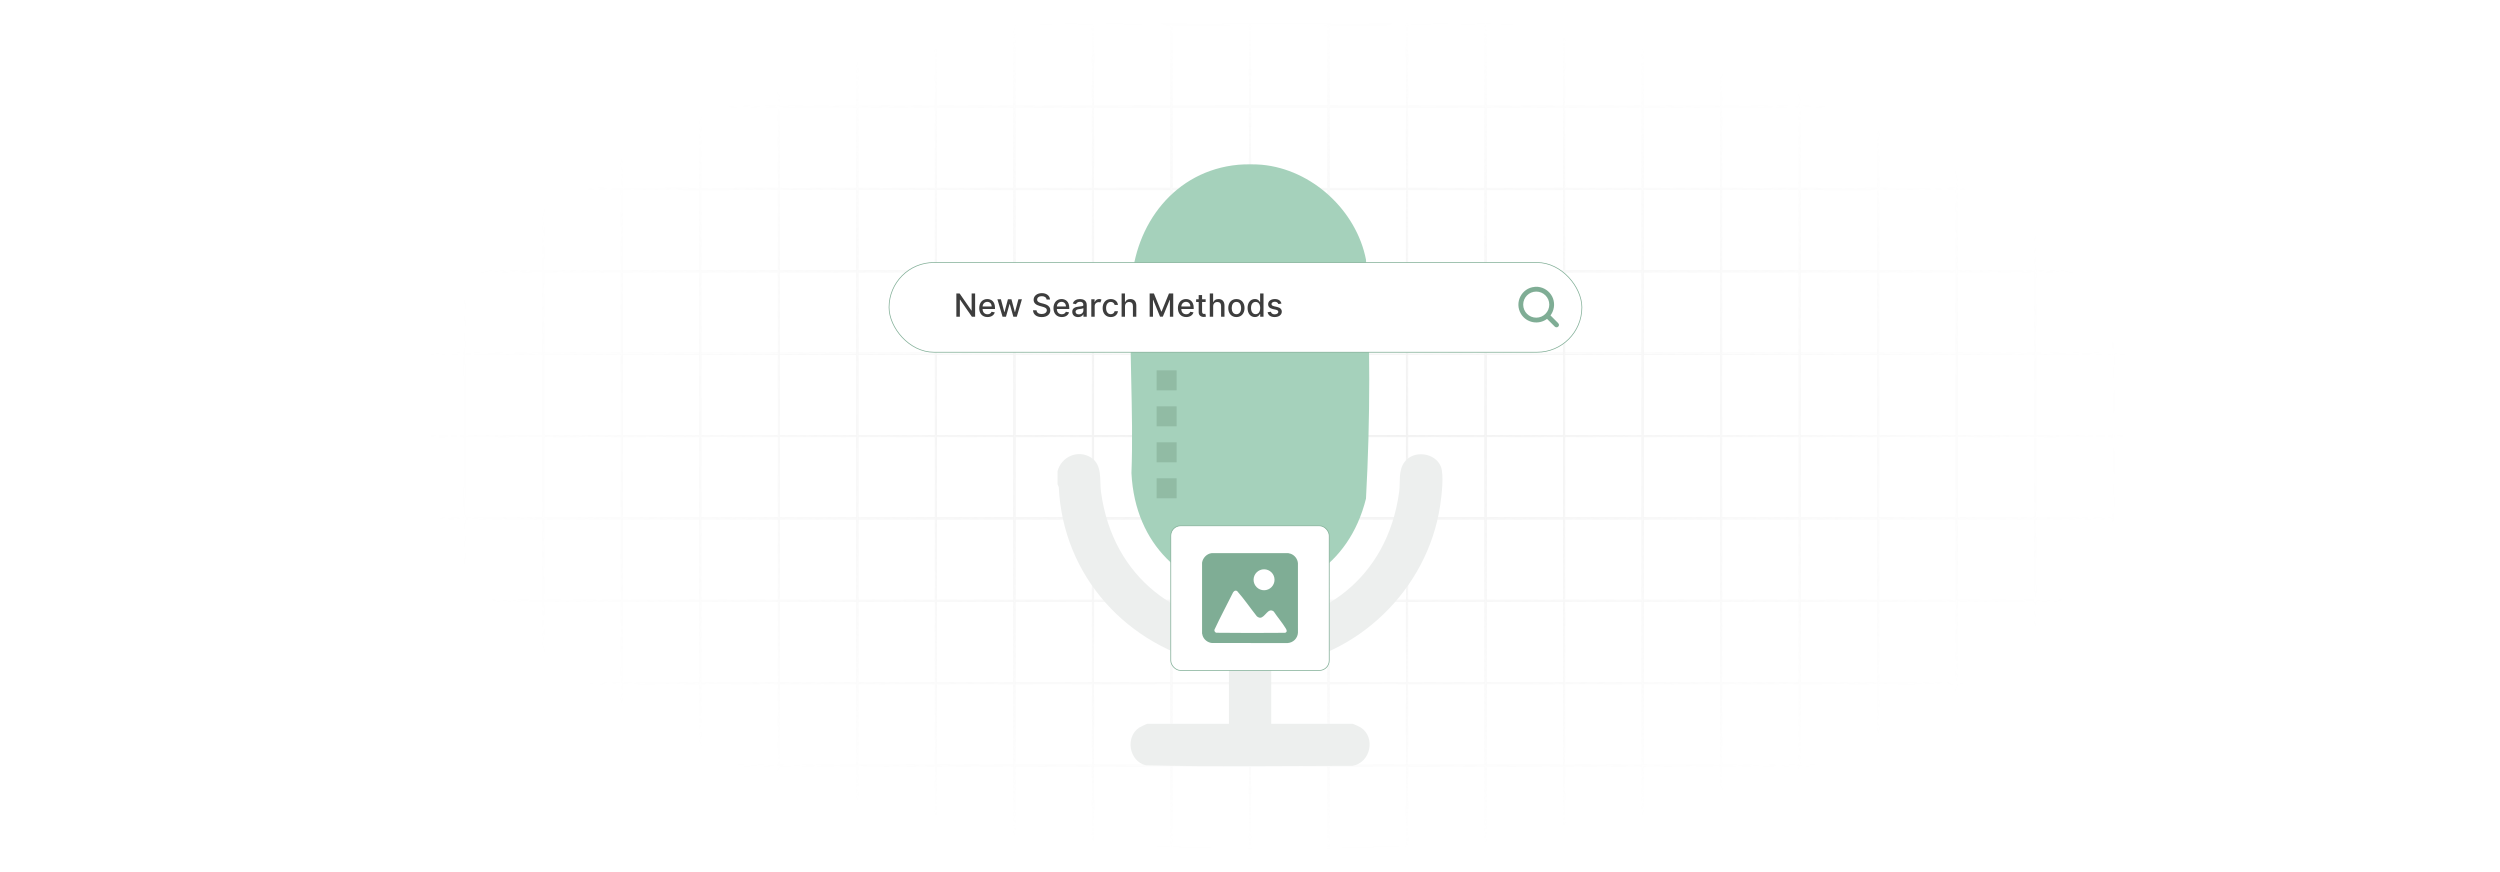 <?xml version="1.0" encoding="UTF-8"?>
<svg id="Layer_1" data-name="Layer 1" xmlns="http://www.w3.org/2000/svg" xmlns:xlink="http://www.w3.org/1999/xlink" viewBox="0 0 860 300">
  <defs>
    <filter id="luminosity-invert" x="39.647" y="-.272" width="782.115" height="300.272" color-interpolation-filters="sRGB" filterUnits="userSpaceOnUse">
      <feColorMatrix result="cm" values="-1 0 0 0 1 0 -1 0 0 1 0 0 -1 0 1 0 0 0 1 0"/>
    </filter>
    <radialGradient id="radial-gradient" cx="439.235" cy="148.479" fx="439.235" fy="148.479" r="298.487" gradientTransform="translate(0 74.962) scale(1 .495)" gradientUnits="userSpaceOnUse">
      <stop offset=".123" stop-color="#000" stop-opacity=".95"/>
      <stop offset="1" stop-color="#000" stop-opacity="0"/>
    </radialGradient>
    <mask id="mask" x="39.647" y="-.272" width="782.115" height="300.272" maskUnits="userSpaceOnUse">
      <g filter="url(#luminosity-invert)">
        <rect x="39.647" y="-.272" width="782.115" height="300.272" fill="url(#radial-gradient)"/>
      </g>
    </mask>
    <filter id="drop-shadow-1" x="290.24" y="74.726" width="269.76" height="61.92" filterUnits="userSpaceOnUse">
      <feOffset dx="-5" dy="0"/>
      <feGaussianBlur result="blur" stdDeviation="5"/>
      <feFlood flood-color="#221f20" flood-opacity=".1"/>
      <feComposite in2="blur" operator="in"/>
      <feComposite in="SourceGraphic"/>
    </filter>
  </defs>
  <rect y="0" width="860" height="300" fill="#fff"/>
  <g mask="url(#mask)">
    <g opacity=".4">
      <path d="M808.41,291.922H51.59V8.078h756.819v283.845ZM52.09,291.422h755.819V8.578H52.09v282.845Z" fill="#e6e6e6" stroke="#d6d6d6" stroke-miterlimit="10" stroke-width=".25"/>
      <rect x="51.84" y="36.413" width="756.319" height=".5" fill="#e6e6e6" stroke="#d6d6d6" stroke-miterlimit="10" stroke-width=".25"/>
      <rect x="51.84" y="64.747" width="756.319" height=".5" fill="#e6e6e6" stroke="#d6d6d6" stroke-miterlimit="10" stroke-width=".25"/>
      <rect x="51.84" y="93.082" width="756.319" height=".5" fill="#e6e6e6" stroke="#d6d6d6" stroke-miterlimit="10" stroke-width=".25"/>
      <rect x="51.84" y="121.415" width="756.319" height=".5" fill="none" stroke="#d6d6d6" stroke-miterlimit="10" stroke-width=".25"/>
      <rect x="51.84" y="149.75" width="756.319" height=".5" fill="#e6e6e6" stroke="#d6d6d6" stroke-miterlimit="10" stroke-width=".25"/>
      <rect x="51.84" y="178.084" width="756.319" height=".5" fill="#e6e6e6" stroke="#d6d6d6" stroke-miterlimit="10" stroke-width=".25"/>
      <rect x="51.84" y="206.418" width="756.319" height=".5" fill="#e6e6e6" stroke="#d6d6d6" stroke-miterlimit="10" stroke-width=".25"/>
      <rect x="51.84" y="234.753" width="756.319" height=".5" fill="#e6e6e6" stroke="#d6d6d6" stroke-miterlimit="10" stroke-width=".25"/>
      <rect x="51.84" y="263.087" width="756.319" height=".5" fill="#e6e6e6" stroke="#d6d6d6" stroke-miterlimit="10" stroke-width=".25"/>
      <rect x="780.898" y="8.328" width=".5" height="283.345" fill="#e6e6e6" stroke="#d6d6d6" stroke-miterlimit="10" stroke-width=".25"/>
      <rect x="753.887" y="8.328" width=".5" height="283.345" fill="#e6e6e6" stroke="#d6d6d6" stroke-miterlimit="10" stroke-width=".25"/>
      <rect x="726.875" y="8.328" width=".5" height="283.345" fill="#e6e6e6" stroke="#d6d6d6" stroke-miterlimit="10" stroke-width=".25"/>
      <rect x="699.864" y="8.328" width=".5" height="283.345" fill="#e6e6e6" stroke="#d6d6d6" stroke-miterlimit="10" stroke-width=".25"/>
      <rect x="672.852" y="8.328" width=".5" height="283.345" fill="#e6e6e6" stroke="#d6d6d6" stroke-miterlimit="10" stroke-width=".25"/>
      <rect x="645.841" y="8.328" width=".5" height="283.345" fill="#e6e6e6" stroke="#d6d6d6" stroke-miterlimit="10" stroke-width=".25"/>
      <rect x="618.83" y="8.328" width=".5" height="283.345" fill="#e6e6e6" stroke="#d6d6d6" stroke-miterlimit="10" stroke-width=".25"/>
      <rect x="591.818" y="8.328" width=".5" height="283.345" fill="#e6e6e6" stroke="#d6d6d6" stroke-miterlimit="10" stroke-width=".25"/>
      <rect x="564.807" y="8.328" width=".5" height="283.345" fill="#e6e6e6" stroke="#d6d6d6" stroke-miterlimit="10" stroke-width=".25"/>
      <rect x="537.795" y="8.328" width=".5" height="283.345" fill="#e6e6e6" stroke="#d6d6d6" stroke-miterlimit="10" stroke-width=".25"/>
      <rect x="510.784" y="8.328" width=".5" height="283.345" fill="#e6e6e6" stroke="#d6d6d6" stroke-miterlimit="10" stroke-width=".25"/>
      <rect x="483.772" y="8.328" width=".5" height="283.345" fill="#e6e6e6" stroke="#d6d6d6" stroke-miterlimit="10" stroke-width=".25"/>
      <rect x="456.761" y="8.328" width=".5" height="283.345" fill="#e6e6e6" stroke="#d6d6d6" stroke-miterlimit="10" stroke-width=".25"/>
      <rect x="429.75" y="8.328" width=".5" height="283.345" fill="#e6e6e6" stroke="#d6d6d6" stroke-miterlimit="10" stroke-width=".25"/>
      <rect x="402.738" y="8.328" width=".5" height="283.345" fill="#e6e6e6" stroke="#d6d6d6" stroke-miterlimit="10" stroke-width=".25"/>
      <rect x="375.727" y="8.328" width=".5" height="283.345" fill="#e6e6e6" stroke="#d6d6d6" stroke-miterlimit="10" stroke-width=".25"/>
      <rect x="348.716" y="8.328" width=".5" height="283.345" fill="#e6e6e6" stroke="#d6d6d6" stroke-miterlimit="10" stroke-width=".25"/>
      <rect x="321.704" y="8.328" width=".5" height="283.345" fill="#e6e6e6" stroke="#d6d6d6" stroke-miterlimit="10" stroke-width=".25"/>
      <rect x="294.693" y="8.328" width=".5" height="283.345" fill="#e6e6e6" stroke="#d6d6d6" stroke-miterlimit="10" stroke-width=".25"/>
      <rect x="267.682" y="8.328" width=".5" height="283.345" fill="#e6e6e6" stroke="#d6d6d6" stroke-miterlimit="10" stroke-width=".25"/>
      <rect x="240.67" y="8.328" width=".5" height="283.345" fill="#e6e6e6" stroke="#d6d6d6" stroke-miterlimit="10" stroke-width=".25"/>
      <rect x="213.659" y="8.328" width=".5" height="283.345" fill="#e6e6e6" stroke="#d6d6d6" stroke-miterlimit="10" stroke-width=".25"/>
      <rect x="186.648" y="8.328" width=".5" height="283.345" fill="#e6e6e6" stroke="#d6d6d6" stroke-miterlimit="10" stroke-width=".25"/>
      <rect x="159.636" y="8.328" width=".5" height="283.345" fill="#e6e6e6" stroke="#d6d6d6" stroke-miterlimit="10" stroke-width=".25"/>
      <rect x="132.625" y="8.328" width=".5" height="283.345" fill="#e6e6e6" stroke="#d6d6d6" stroke-miterlimit="10" stroke-width=".25"/>
      <rect x="105.613" y="8.328" width=".5" height="283.345" fill="#e6e6e6" stroke="#d6d6d6" stroke-miterlimit="10" stroke-width=".25"/>
      <rect x="78.602" y="8.328" width=".5" height="283.345" fill="#e6e6e6" stroke="#d6d6d6" stroke-miterlimit="10" stroke-width=".25"/>
    </g>
  </g>
  <g>
    <g>
      <path d="M434.064,56.676c17.272,1.596,32.524,15.721,35.835,32.633,1.497,27.251,1.497,54.952,0,82.202-11.779,47.538-78.164,41.549-80.682-8.762.826-21.34-1.04-43.426,0-64.677,1.027-20.992,14.951-39.38,36.769-41.396,2.128-.197,5.949-.197,8.077,0Z" fill="#a5d1bb"/>
      <path d="M363.791,162.126c1.266-4.994,6.944-7.561,11.442-4.78,4.102,2.536,2.968,7.888,3.507,11.845,8.276,60.85,94.296,60.849,102.572,0,.462-3.397-.38-7.279,1.85-10.27,3.171-4.255,10.615-3.178,12.495,1.589,1.144,2.899.235,10.199-.259,13.481-4.323,28.726-28.437,52.282-57.431,55.271l-.672.539v19.191h28.069c.178,0,2.411,1.047,2.762,1.278,5.192,3.405,3.36,12.131-2.858,13.171-23.691.042-47.459.399-71.112-.181-5.79-1.394-7.162-9.757-2.231-12.991.351-.23,2.583-1.278,2.762-1.278h28.069v-19.191c-1.334-.932-3.594-.758-5.333-1.129-29.698-6.343-51.747-30.398-53.21-61.125l-.422-.976v-4.444Z" fill="#edefee"/>
    </g>
    <rect x="310.834" y="90.307" width="238.332" height="30.858" rx="15.429" ry="15.429" fill="#fff" filter="url(#drop-shadow-1)" stroke="#7fad95" stroke-miterlimit="10" stroke-width=".25"/>
    <g>
      <rect x="397.875" y="127.399" width="6.88" height="6.88" fill="#91bba4"/>
      <rect x="397.875" y="139.777" width="6.88" height="6.88" fill="#91bba4"/>
      <rect x="397.875" y="152.154" width="6.88" height="6.88" fill="#91bba4"/>
      <rect x="397.875" y="164.531" width="6.88" height="6.88" fill="#91bba4"/>
    </g>
    <g>
      <rect x="402.748" y="180.862" width="54.504" height="49.771" rx="3.401" ry="3.401" fill="#fff" stroke="#7fad95" stroke-miterlimit="10" stroke-width=".25"/>
      <path d="M443.205,190.287c.213.098.462.101.695.175,1.411.449,2.469,1.792,2.59,3.272l.004,23.962c-.14,1.897-1.617,3.368-3.511,3.51l-26.027-.004c-1.478-.121-2.836-1.166-3.272-2.59-.071-.233-.08-.481-.175-.694v-24.348c.231-1.621,1.621-3.107,3.285-3.285h26.412ZM438.437,199.441c0-1.989-1.613-3.602-3.602-3.602s-3.602,1.613-3.602,3.602,1.613,3.602,3.602,3.602,3.602-1.613,3.602-3.602ZM424.958,203.184c-.315.046-.601.328-.77.585-2.126,4.286-4.404,8.508-6.414,12.846-.108.478.163.868.593,1.051,7.894.114,15.831.078,23.731.018.801-.344.548-.937.192-1.522-1.192-1.964-2.845-3.87-4.117-5.803-2.001-1.55-2.983,2.173-4.722,2.144-.362-.006-.881-.281-1.133-.541-2.257-2.852-4.32-5.891-6.72-8.611-.231-.129-.366-.206-.64-.167Z" fill="#7fad95"/>
    </g>
    <path d="M528.951,98.654c.268.061.543.079.814.135,2.044.424,3.806,1.983,4.493,3.95.689,1.972.335,4.093-.887,5.766l2.65,2.658.251.426v.349c-.204.669-.942.878-1.453.388l-2.638-2.631c-2.904,2.168-7.066,1.398-8.953-1.696-2.373-3.891.191-8.946,4.695-9.31l.062-.036h.968ZM532.952,104.793c0-2.478-2.009-4.486-4.486-4.486s-4.486,2.009-4.486,4.486,2.009,4.486,4.486,4.486,4.486-2.009,4.486-4.486Z" fill="#7fad95"/>
    <g>
      <path d="M335.44,108.948h-1.109l-4.066-5.867h-.074v5.867h-1.207v-8h1.117l4.07,5.875h.074v-5.875h1.195v8Z" fill="#3d3d3d"/>
      <path d="M336.847,105.987c0-1.844,1.102-3.117,2.773-3.117,1.359,0,2.656.848,2.656,3.016v.414h-4.266c.031,1.156.703,1.805,1.703,1.805.664,0,1.172-.289,1.383-.856l1.105.199c-.266.977-1.191,1.621-2.5,1.621-1.77,0-2.856-1.219-2.856-3.082ZM341.132,105.425c-.004-.918-.598-1.59-1.504-1.59-.949,0-1.566.738-1.613,1.59h3.117Z" fill="#3d3d3d"/>
      <path d="M343.106,102.948h1.207l1.176,4.406h.059l1.18-4.406h1.207l1.172,4.387h.059l1.168-4.387h1.207l-1.762,6h-1.191l-1.219-4.332h-.09l-1.219,4.332h-1.188l-1.766-6Z" fill="#3d3d3d"/>
      <path d="M358.378,101.882c-.984,0-1.605.504-1.605,1.184-.004.766.828,1.059,1.453,1.219l.781.203c1.016.25,2.301.809,2.301,2.25,0,1.355-1.082,2.344-2.961,2.344-1.793,0-2.914-.894-2.992-2.344h1.211c.07.871.844,1.285,1.773,1.285,1.027,0,1.773-.516,1.773-1.297,0-.711-.66-.992-1.516-1.219l-.945-.258c-1.285-.348-2.082-1-2.082-2.113,0-1.379,1.23-2.297,2.836-2.297,1.625,0,2.758.93,2.793,2.211h-1.164c-.086-.738-.738-1.168-1.656-1.168Z" fill="#3d3d3d"/>
      <path d="M362.397,105.987c0-1.844,1.102-3.117,2.773-3.117,1.359,0,2.656.848,2.656,3.016v.414h-4.266c.031,1.156.703,1.805,1.703,1.805.664,0,1.172-.289,1.383-.856l1.105.199c-.266.977-1.191,1.621-2.5,1.621-1.77,0-2.856-1.219-2.856-3.082ZM366.682,105.425c-.004-.918-.598-1.59-1.504-1.59-.949,0-1.566.738-1.613,1.59h3.117Z" fill="#3d3d3d"/>
      <path d="M368.856,107.253c0-1.363,1.164-1.66,2.301-1.793,1.078-.125,1.516-.117,1.516-.543v-.027c0-.68-.387-1.074-1.141-1.074-.785,0-1.223.41-1.395.836l-1.098-.25c.391-1.094,1.391-1.531,2.477-1.531.953,0,2.328.348,2.328,2.094v3.984h-1.141v-.82h-.047c-.223.449-.781.953-1.773.953-1.141,0-2.027-.648-2.027-1.828ZM372.676,106.784v-.773c-.168.168-1.066.27-1.445.32-.676.09-1.23.312-1.23.938,0,.578.477.875,1.137.875.973,0,1.539-.648,1.539-1.359Z" fill="#3d3d3d"/>
      <path d="M375.408,102.948h1.129v.953h.062c.219-.644.812-1.043,1.523-1.043.328,0,.586.086.785.219l-.375.977c-.141-.07-.316-.117-.543-.117-.809,0-1.414.566-1.414,1.348v3.664h-1.168v-6Z" fill="#3d3d3d"/>
      <path d="M379.309,105.976c0-1.832,1.094-3.106,2.785-3.106,1.363,0,2.352.805,2.477,2.016h-1.137c-.125-.562-.578-1.031-1.32-1.031-.977,0-1.625.809-1.625,2.094,0,1.309.637,2.133,1.625,2.133.668,0,1.172-.383,1.32-1.031h1.137c-.129,1.168-1.047,2.019-2.465,2.019-1.742,0-2.797-1.285-2.797-3.094Z" fill="#3d3d3d"/>
      <path d="M387.002,108.948h-1.168v-8h1.152v2.977h.074c.281-.648.844-1.055,1.777-1.055,1.234,0,2.055.766,2.055,2.262v3.816h-1.168v-3.676c0-.879-.48-1.391-1.285-1.391-.832,0-1.438.547-1.438,1.504v3.562Z" fill="#3d3d3d"/>
      <path d="M396.942,100.948l2.547,6.219h.094l2.547-6.219h1.465v8h-1.148v-5.789h-.074l-2.359,5.777h-.953l-2.359-5.781h-.074v5.793h-1.148v-8h1.465Z" fill="#3d3d3d"/>
      <path d="M405.203,105.987c0-1.844,1.102-3.117,2.773-3.117,1.359,0,2.656.848,2.656,3.016v.414h-4.266c.031,1.156.703,1.805,1.703,1.805.664,0,1.172-.289,1.383-.856l1.105.199c-.266.977-1.191,1.621-2.5,1.621-1.77,0-2.856-1.219-2.856-3.082ZM409.488,105.425c-.004-.918-.598-1.59-1.504-1.59-.949,0-1.566.738-1.613,1.59h3.117Z" fill="#3d3d3d"/>
      <path d="M414.744,103.886h-1.23v3.301c0,.676.34.801.719.801.188,0,.332-.035.41-.051l.211.965c-.137.051-.387.121-.758.125-.922.019-1.754-.508-1.75-1.598v-3.543h-.879v-.938h.879v-1.438h1.168v1.438h1.23v.938Z" fill="#3d3d3d"/>
      <path d="M417.332,108.948h-1.168v-8h1.152v2.977h.074c.281-.648.844-1.055,1.777-1.055,1.234,0,2.055.766,2.055,2.262v3.816h-1.168v-3.676c0-.879-.48-1.391-1.285-1.391-.832,0-1.438.547-1.438,1.504v3.562Z" fill="#3d3d3d"/>
      <path d="M422.526,105.976c0-1.867,1.105-3.106,2.797-3.106s2.797,1.238,2.797,3.106c0,1.855-1.105,3.094-2.797,3.094s-2.797-1.238-2.797-3.094ZM426.94,105.972c0-1.148-.516-2.125-1.613-2.125-1.105,0-1.621.977-1.621,2.125,0,1.152.516,2.117,1.621,2.117,1.098,0,1.613-.965,1.613-2.117Z" fill="#3d3d3d"/>
      <path d="M429.168,105.96c0-1.945,1.066-3.09,2.515-3.09,1.117,0,1.516.68,1.727,1.051h.07v-2.973h1.168v8h-1.141v-.934h-.098c-.211.383-.641,1.051-1.734,1.051-1.456,0-2.507-1.164-2.507-3.106ZM433.5,105.948c0-1.254-.547-2.086-1.566-2.086-1.054,0-1.585.894-1.585,2.086,0,1.203.543,2.121,1.585,2.121,1.008,0,1.566-.859,1.566-2.121Z" fill="#3d3d3d"/>
      <path d="M439.761,104.601c-.137-.402-.473-.805-1.199-.805-.664,0-1.164.328-1.16.789-.004.406.281.629.941.785l.953.219c1.102.254,1.641.777,1.641,1.625,0,1.086-1.004,1.855-2.453,1.855-1.348,0-2.231-.598-2.426-1.66l1.129-.172c.141.59.59.891,1.289.891.766,0,1.262-.363,1.262-.828,0-.375-.27-.633-.848-.762l-1.016-.223c-1.125-.25-1.641-.816-1.641-1.668,0-1.062.961-1.777,2.316-1.777,1.297,0,2.027.609,2.269,1.543l-1.059.188Z" fill="#3d3d3d"/>
    </g>
  </g>
</svg>